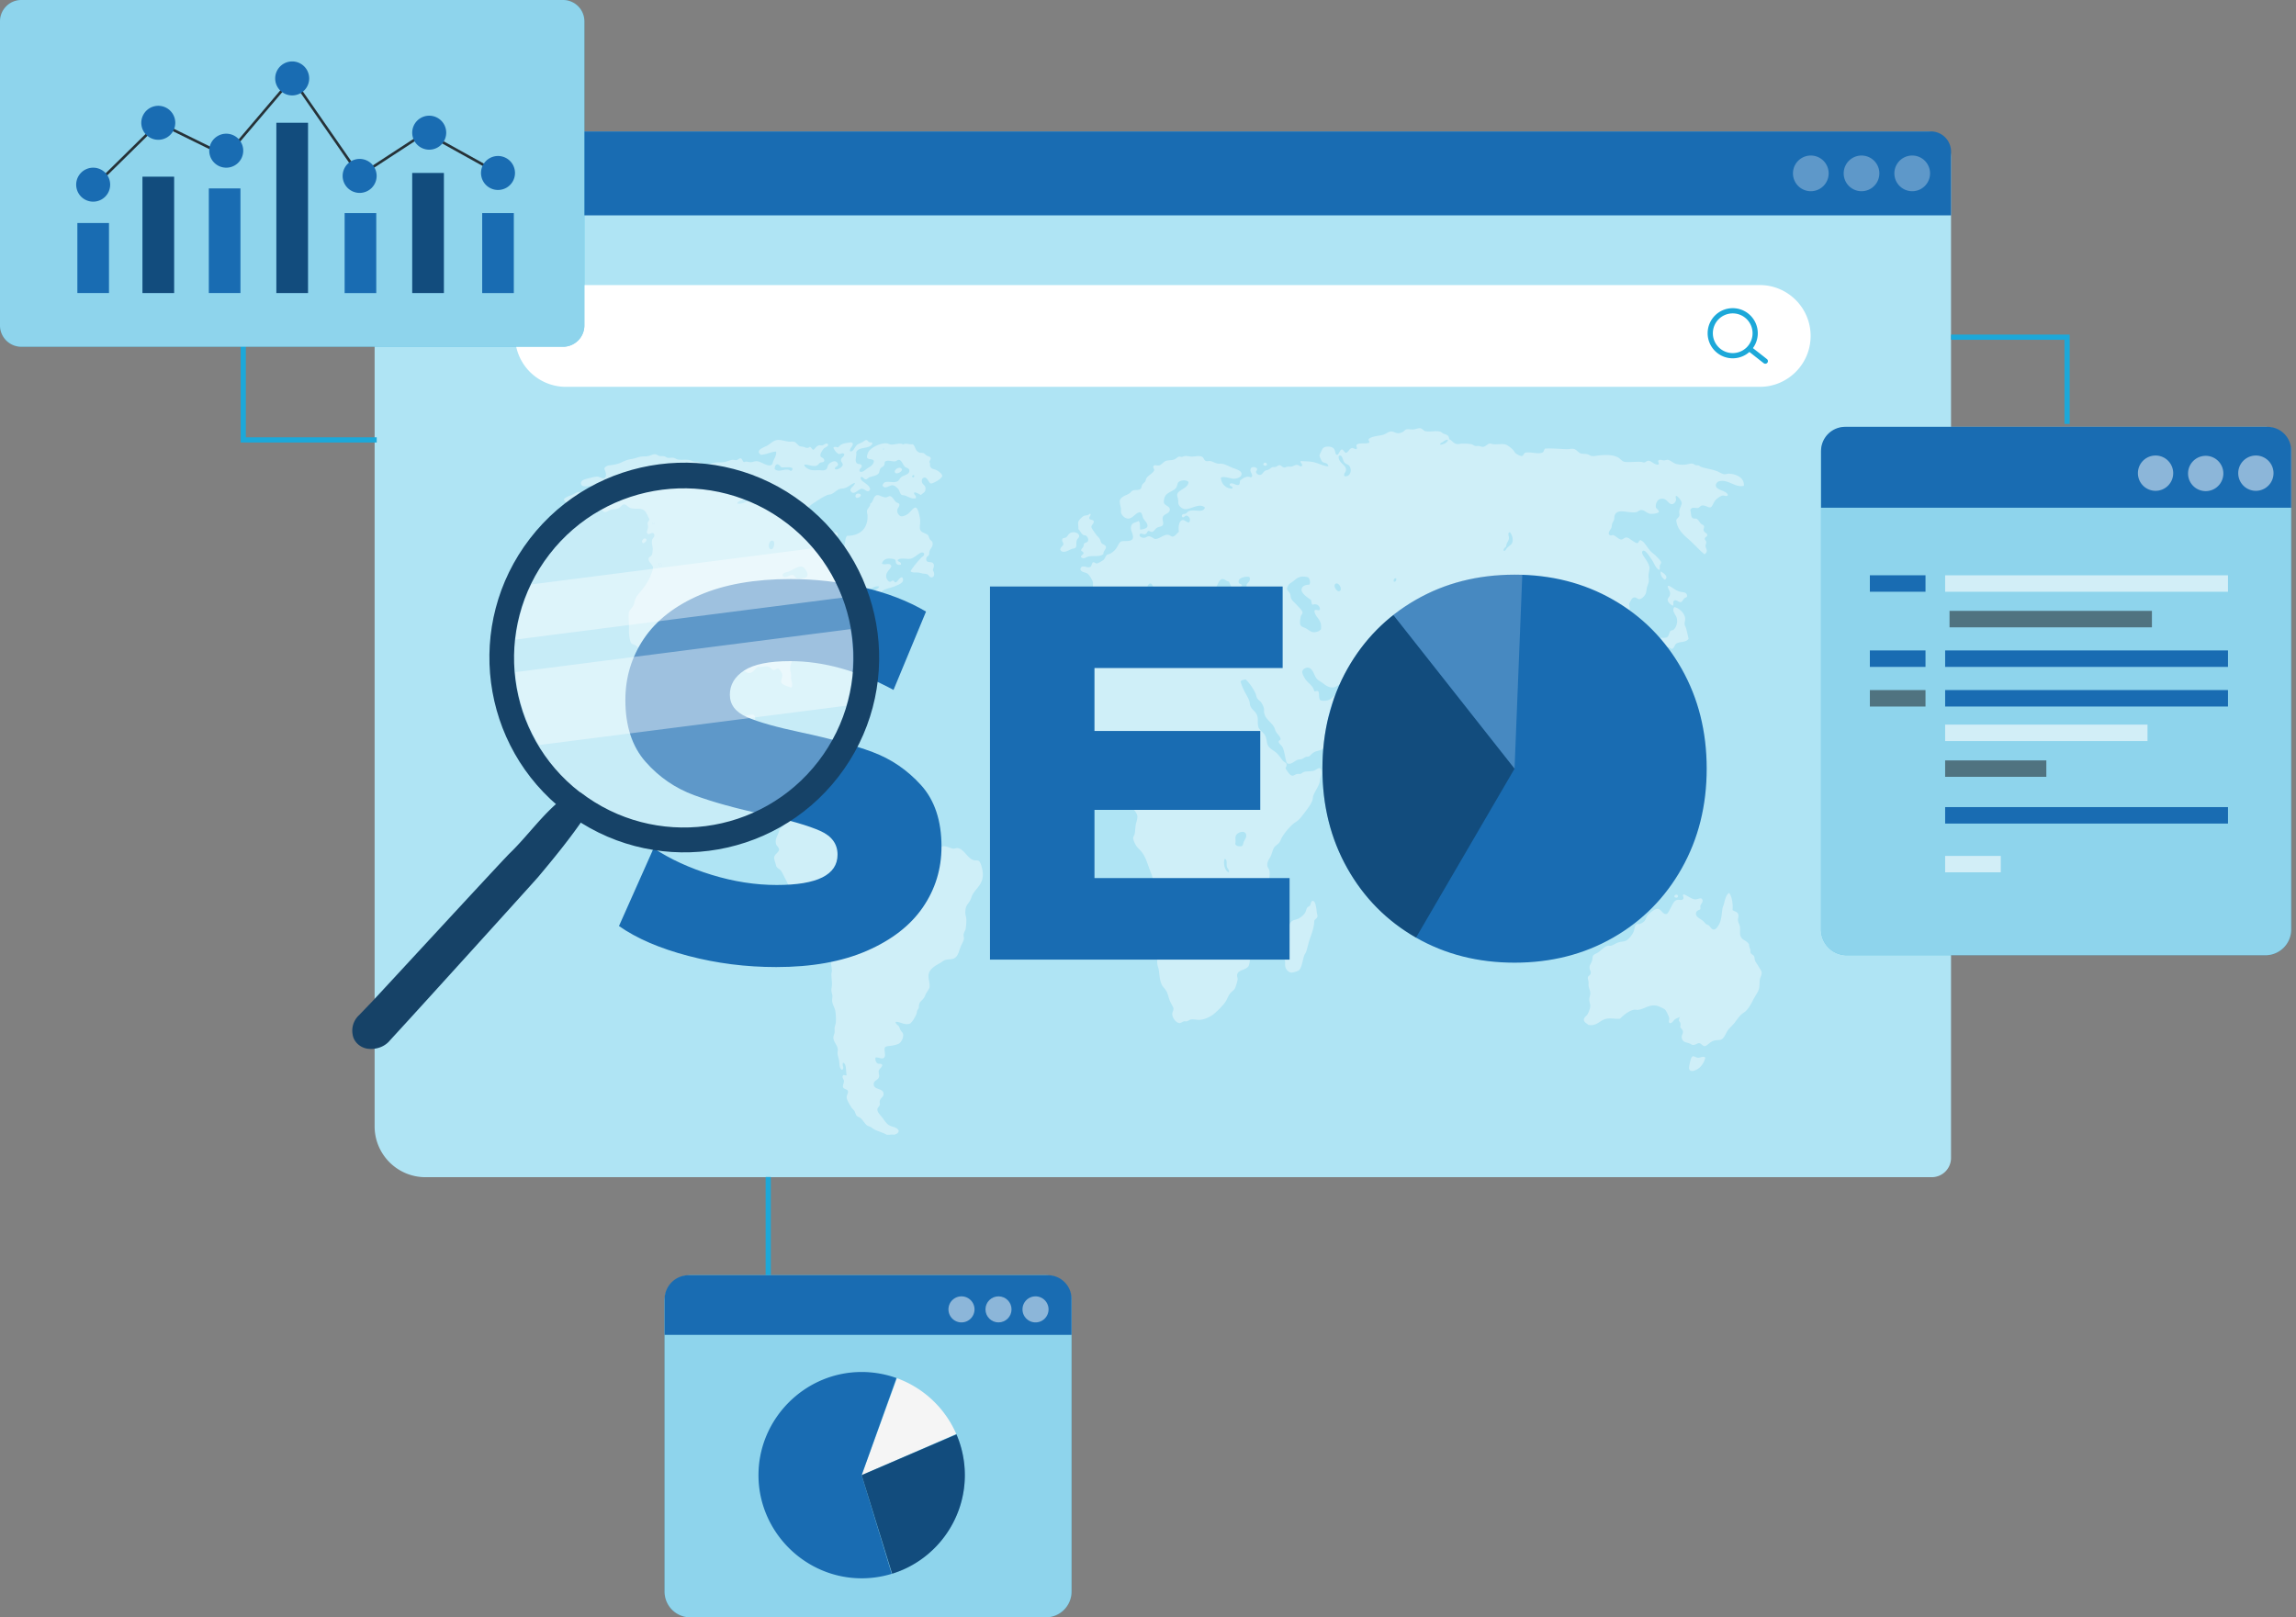 <svg version="1.1" id="Layer_1" xmlns="http://www.w3.org/2000/svg" xmlns:xlink="http://www.w3.org/1999/xlink" x="0px" y="0px" width="440px" height="310px" viewBox="0 0 440 310" enable-background="new 0 0 440 310" xml:space="preserve"><rect x="0" y="0" width="440" height="310" fill="#808080" stroke="none"/><path fill="#AFE4F4" d="M71.791 31.379v184.505c0 5.386 4.367 9.752 9.753 9.752h288.653a3.694 3.694 0 0 0 3.694-3.694V30.132a4.946 4.946 0 0 0-4.944-4.946H77.985a6.193 6.193 0 0 0-6.194 6.193"/><path fill="#196CB2" d="M373.895 41.276H71.791V30.041a4.855 4.855 0 0 1 4.855-4.855h293.372a3.877 3.877 0 0 1 3.877 3.877v12.213z"/><g opacity=".3"><defs><path id="a" d="M363.034 29.812h6.839v6.837h-6.839z"/></defs><clipPath id="b"><use xlink:href="#a" overflow="visible"/></clipPath><path fill="#FFF" d="M369.873 33.231a3.42 3.42 0 1 1-6.84-.001 3.42 3.42 0 0 1 6.84.001" clip-path="url(#b)"/></g><g opacity=".3"><defs><path id="c" d="M353.319 29.812h6.837v6.837h-6.837z"/></defs><clipPath id="d"><use xlink:href="#c" overflow="visible"/></clipPath><path fill="#FFF" d="M360.156 33.231a3.418 3.418 0 1 1-6.837.001 3.418 3.418 0 0 1 6.837-.001" clip-path="url(#d)"/></g><g opacity=".3"><defs><path id="e" d="M343.603 29.812h6.838v6.837h-6.838z"/></defs><clipPath id="f"><use xlink:href="#e" overflow="visible"/></clipPath><path fill="#FFF" d="M350.44 33.231a3.42 3.42 0 1 1-6.84-.001 3.42 3.42 0 0 1 6.84.001" clip-path="url(#f)"/></g><path fill="#FFF" d="M337.229 74.148H108.458a9.754 9.754 0 0 1-9.755-9.755c0-5.387 4.368-9.755 9.755-9.755h228.771c5.387 0 9.754 4.368 9.754 9.755-.001 5.388-4.368 9.755-9.754 9.755"/><path fill="none" stroke="#1CA8D9" stroke-miterlimit="10" d="M336.358 63.872a4.3 4.3 0 0 1-4.304 4.305 4.305 4.305 0 1 1 4.304-4.305z"/><path fill="none" stroke="#1CA8D9" stroke-linecap="round" stroke-linejoin="round" stroke-miterlimit="10" d="m338.301 69.22-2.929-2.297"/><g opacity=".4"><defs><path id="g" d="M108.088 82.069h229.509V217.49H108.088z"/></defs><clipPath id="h"><use xlink:href="#g" overflow="visible"/></clipPath><path fill="#FFF" d="M326.797 202.724c-.142.704-.588 1.49-1.177 1.979-.426.355-1.776 1.073-1.932.057-.042-.283.263-1.596.376-1.867.333-.792.689-.275 1.227-.169.549.105 1.066-.402 1.506 0M323.123 120.448c.191.678.321 1.348.473 1.98-.521.776-1.547.488-2.309.905-.357.195-.456.91-.801 1.018-.276.087-.491-.289-.754-.283-.676.016-1.006 1.361-1.836 1.019-.474.34.018 1.643-.565 1.752-.414.079-.644-.565-.896-.961-.305-.48-.739-.744-.751-1.132-.013-.403.675-1.077.894-1.357.267-.344.792-.986 1.128-1.076.63-.166 1.267.073 1.745-.169.411-.21.436-.992.657-1.189.19-.167.405-.121.566-.226.437-.283.909-1.263.659-2.263-.157-.632-1.028-1.323-.471-2.095.836.108 1.935 1.095 2.073 2.095.054.389-.127.78-.096 1.188.017.235.199.487.284.794M323.312 114.278c-.106.289-.319.229-.519.396-.191.163-.42.681-.658.736-.379.086-.804-.446-1.179-.339-.44.126-.182.533-.329 1.018-.386-.099-1.021-.615-1.036-1.132-.01-.324.34-.523.425-.904.14-.648-.223-.973-.425-1.585-.014-.091.045-.097.046-.169.46-.116 1.364.926 2.403 1.131.671.133 1.233.062 1.272.848M321.57 171.714c.048.471-.634.416-.706.111.013-.363.623-.477.706-.111M318.272 109.526c.467.295 1.596.967.801 1.584-.481-.214-.982-.945-.801-1.584M316.107 169.226c.539-.353 1.127-1.128 2.071-.737-.207.705-.916.69-1.364 1.02-.455.333-.839.897-1.413.961a.485.485 0 0 0-.189-.227c-.003-.632.522-.777.895-1.017M314.836 158.586c.553.001 1.075-.205 1.458.057-.07 1.415-1.897.339-3.106.566-.258.047-.334.287-.612.168.015-.479.444-.962.893-1.017.345-.043.861.225 1.367.226M315.306 160.339c.054.783-.836.871-1.083 1.474.391.719.544 1.722.989 2.375-.02.431.072.996-.143 1.189-.946.218-1.458-1.829-1.837-2.545-.725.163-.063 2.949-1.034 2.603-.477-.17.006-.965-.095-1.583-.088-.543-.531-.654-.565-1.077-.027-.349.319-.719.423-1.075.15-.513.056-1.5.564-1.527.253-.013.592.636.756.679.562.143 1.231-.691 2.025-.513M313.563 168.771c-.174.428-1.142.222-1.223-.17.165-.446 1.142-.311 1.223.17M312.668 170.128c-.055.085-.118.16-.188.228-.356-.137-.739-.242-.847-.679.264-.466 1.022-.08 1.035.451M311.397 168.714c-.239.408-1.069-.033-1.366.396-.49-.014-.984-.021-1.083-.509.141-.415.587-.13.942-.17.569-.062 1.355-.541 1.507.283" clip-path="url(#h)"/><path fill="#FFF" d="M304.757 190.387c-.004-.5-.264-.94-.33-1.471-.022-.191.024-.438 0-.68-.032-.35-.176-.641-.142-.849.064-.375.43-.415.52-.735.147-.528-.181-.613-.189-1.246-.006-.446.283-.664.473-1.245.087-.269.091-.77.187-.961.123-.242.645-.445.848-.563.723-.427 1.302-1.218 2.027-1.359.183-.036.432.027.564 0 .427-.089.963-.521 1.554-.679.571-.155 1.076-.099 1.507-.397.472-.327 1.141-1.185 1.317-1.697.217-.622.153-1.146.565-1.356.204-.104.402.008.613-.058.218-.067.686-.335.848-.51.328-.353.382-.932.752-1.301a6.76 6.76 0 0 1 1.084-.849c.203-.12.575-.247.752-.228.666.069.976 1.184 1.696.962.259-.078.522-.736.756-1.13.339-.578.586-1.355 1.175-1.528.478-.141 1.012.22 1.273-.283.059-.358-.223-.571 0-.793.549.041 1.477.931 2.306.961.447.017 1.277-.586 1.367.228.039.36-.335.649-.425 1.018-.062.261.094.401-.046.679-.384.181-.788.277-.8.792-.015.646.759.95 1.223 1.303.318.242.584.612.754.736.146.101.374.15.472.224.306.239.521.779.943.794.478.014.956-.719 1.224-1.416.312-.815.329-1.803.47-2.659.048-.287.216-.566.283-.849.182-.773.428-1.819.987-2.093.562.715.754 2.107.662 3.283.375.343 1.036.229 1.128 1.02.032.272-.113.622-.095.903.032.477.328.894.379 1.302.094.754-.104 1.376.187 1.924.366.691 1.089.668 1.554 1.416-.007.464.146.652.237 1.017.043.173.002.454.046.567.152.378.56.415.707.735.072.156.053.453.142.734.128.416.438.727.659 1.133.213.393.561.818.611 1.132.095.563-.245.951-.329 1.414-.103.562 0 1.289-.188 1.868-.218.68-.758 1.35-1.177 2.206-.347.704-.816 1.498-1.321 1.979-.297.286-.649.452-.941.738-.45.441-.821 1.015-1.224 1.528-.424.537-.938.95-1.272 1.412-.484.673-.726 1.758-1.553 1.867-.485.065-.921.015-1.366.228-.698.333-1.16.946-1.507.962-.363.013-.699-.513-1.037-.567-.376-.058-.672.346-1.224.341-.225-.001-.336-.16-.658-.283-.674-.256-1.413-.246-1.507-1.131-.053-.483.255-.699.234-1.134-.021-.432-.372-.54-.519-.904.092-.39.108-.881-.235-1.134-.012-.352.062-.602.188-.791-.271.141-.634.228-.943.454-.343.248-.59.82-.986.735-.372-.157-.086-.602-.142-.962-.043-.273-.562-1.445-.802-1.641-.271-.225-1.269-.674-1.601-.737-1.455-.273-2.384.663-3.533.795-.295.032-.616-.061-.894 0-.945.199-2.002 1.101-2.59 1.696-.975.114-1.962-.24-2.968.113-.999.352-1.569 1.351-3.107 1.074-.305-.314-.845-.471-.848-1.018-.003-.433.531-.71.706-1.02.187-.33.504-1.106.518-1.584.01-.375-.211-.826-.188-1.3.018-.37.192-.764.189-1.132M303.957 166.791c.257-.042.449-.271.706-.281.548-.026 1.092.486 1.74.394.143.183.046.334.049.625.551.353 1.455.289 1.742.96-.412.526-1.026.149-1.555.056-.479-.081-.986-.041-1.507-.113-.657-.092-1.255-.529-1.882-.621-.383-.058-.772.065-1.132 0-.423-.08-2.003-.795-2.025-1.3-.022-.521.711-.669 1.365-.568.848.132 1.412 1.029 2.499.848M305.227 162.887c-.355-.12-.689-.055-.846-.17-.322-.239-.273-.916-.379-1.302-.103-.391-.493-.599-.704-1.132-.307-.771-.439-2.499.376-2.658.328-.066.665.237.895.169.454-.134.375-.84.754-1.133.209-.163.597-.095.895-.226.31-.136.539-.489.754-.793.197-.281.352-.756.611-.961.293-.232.564-.237.802-.452.617-.567.638-1.355 1.13-2.039.419-.577 1.079.556 1.131 1.019.233.36.693.449.894.849-.277.995-1.06 1.081-.894 2.489.026.23.157.656.283.963.135.332.531.688.517.904-.03.422-.74.404-.896.848-.143.412.012.44-.046 1.075-.198.461-.73.573-.895 1.133-.199.673.029 1.543-.424 2.038-.313-.021-.655.325-1.034.281-.412-.044-.808-.727-1.463-.736-.249-.002-.544.193-.801.171-.201-.016-.364-.239-.66-.337M302.18 161.627c1.197 0 1.197 2.235 0 2.235-1.199 0-1.199-2.235 0-2.235" clip-path="url(#h)"/><path fill="#FFF" d="M300.423 161.357c.147.024.67.896.66 1.134-.017.398-.515.376-.66.905-.221.812.101 1.734-.281 2.152-.214.155-.602.108-.941.111-.854-.722-1.531-1.582-2.261-2.546-.267-.35-.589-.655-.755-1.02-.244-.54-.332-1.134-.611-1.64-.246-.444-.7-.762-.942-1.245-.196-.397-.216-.919-.423-1.302-.194-.355-.522-.508-.756-.792-.148-.187-.235-.475-.375-.679-.593-.852-1.73-1.296-1.788-2.546.241-.332.489.123.94.226.292.066.638-.028.848.056.428.173.722.976 1.177 1.415.256.246.587.416.848.678.278.282.483.684.707.849.306.225.731.374 1.131.679.545.417 1.516.85 1.647 1.7.032.209-.082.566-.048.732.065.297.378.426.565.679.231.316.28.787.612.849.332.114.347-.45.706-.395M278.194 149.475c.405.16 1.76 2.137 1.365 3.227-.11.311-.577.709-1.035.622-.933-.177-.754-2.67-.47-3.678a.272.272 0 0 1 .14-.171M246.877 178.108c.043-.455.312-1.202.612-1.473.435-.388 1.021-.347 1.46-.622.362-.227.862-.602 1.13-1.018.228-.354.239-.756.425-1.02.127-.182.412-.229.563-.452.139-.2.108-.571.33-.791.655-.337.843 1.103.944 2.091.03.309.162.64.138.792-.065.451-.48.545-.609.852-.032 1.24-.438 2.318-.803 3.336-.312.882-.495 1.846-.753 2.604-.093.275-.291.491-.375.735-.342.962-.465 2.475-1.085 2.886-.223.147-1.083.4-1.317.397-.578-.011-1.078-.531-1.225-1.132-.081-.321-.001-.657-.049-1.019-.057-.454-.281-.842-.235-1.359.105-1.151 1.038-1.71 1.084-2.659.034-.712-.301-1.422-.235-2.148" clip-path="url(#h)"/><path fill="#FFF" d="M224.178 97.586c.055.948-1.207.83-1.366 1.642-.072.366.146.856.095 1.187-.097.594-.575.421-1.177.736-.31.16-.606.748-.943.791-.31.041-.499-.216-.706-.169-.309.07-.205.526-.66.623-.361.075-.994-.389-1.036.17-.027.357.569.552.943.508.296-.033.512-.278.799-.282.56-.006.921.497 1.272.509.809.027 1.602-.897 2.45-.793.383.048.608.374.894.34.454-.051.84-.682 1.178-.906-.143-.953.013-2.211.755-2.263.508-.037 1.271 1.044 1.363 0 .041-.455-.4-.856-.706-.85-.271.007-.626.645-.847.114.001-.518.485-.381.754-.51.199-.095.341-.357.565-.452 1.12-.473 2.672.463 3.106-.679-.993-1.019-2.686.372-3.814.284-.481-.038-1.116-.468-1.271-1.019-.048-.175-.008-.409-.047-.735-.042-.361-.199-.74-.188-.963.047-1.022 2.165-1.215 2.165-2.489-.404-.467-1.591-.388-1.978.113-.14.18-.133.543-.329.905-.423.774-1.787.866-2.214 1.811-.094.21-.26.785-.189 1.132.112.536 1.099.682 1.132 1.245m-11.209 55.341c-1.357-.238-2.745.418-3.674.903-.537.283-1.082.711-1.554.736-.448.026-.887-.286-1.318-.337-.562-.071-1.281-.006-1.837.112-.542.116-1.03.581-1.506.622-.914.083-1.782-.988-2.355-1.526-.351-.329-.708-.598-1.036-.906-.352-.331-.808-.532-1.083-.849-.371-.431-.371-1.182-.565-1.754-.229-.674-.928-1.17-1.459-1.81-.399-.479-1.313-1.195-1.413-1.811-.05-.315.112-.677.094-1.019-.025-.495-.335-.777-.33-1.132.01-.498.497-.881.612-1.301.06-.215.031-.518.094-.792.132-.574.449-.914.378-1.754-.029-.334-.268-.641-.283-1.074-.01-.298.162-.463.141-.736-.036-.483-.558-.578-.613-1.13-.055-.574.456-1.048.754-1.699.134-.292.208-.738.329-.961.265-.481.695-.714.896-1.189.147-.351.195-.87.329-1.132.173-.337.519-.519.848-.962.268-.361.376-.799.565-.962.236-.206.59-.256.848-.396.871-.478 1.509-1.092 1.93-2.094-.129-.91.065-1.294.376-1.923.288-.583.499-1.139.99-1.472.589-.4 1.143-.438 1.554-1.188.207-.375.515-1.024.519-1.414.005-.561-.479-1.278-.895-1.36-.426-.081-1.08.389-1.319-.168-.075-.178.028-.596 0-.793-.054-.371-.318-.632-.33-.905-.023-.531.436-1.084.564-1.696.177-.835.006-1.474-.047-2.434.659-1.248 2.121-.628 3.58-.511.219.019.47-.063.706-.054.865.024 1.545.336 1.836-.566.11-.34.208-1.605.142-1.925-.078-.378-.696-1.361-.989-1.583-.468-.357-1.146-.202-1.413-.849.216-1.118 1.258-.187 1.883-.454.319-.135.283-.798.566-.905.192-.072.439.233.707.227.228-.006 1.054-.504 1.271-.68.301-.244.394-.751.658-.961.181-.142.417-.125.614-.226.4-.208.907-.628 1.177-1.02.389-.56.564-1.253 1.036-1.357.631-.138 2.06.151 2.167-.68.101-.79-.579-1.411-.329-2.263.197-.673.701-.555 1.414-.962.342.293.242 1.13.281 1.642.438.004 1.327-.156 1.413-.623.104-.583-.638-1.175-.8-1.527-.177-.381-.214-1.053-.565-1.132-.718-.166-1.414 1.188-2.309 1.188-.587 0-1.211-.545-1.366-1.075-.087-.303-.007-.588-.046-.906-.057-.463-.288-.944-.188-1.583.359-.743 1.191-.863 1.79-1.246.226-.145.408-.453.66-.566.421-.188 1.046.001 1.46-.284.261-.178.188-.488.376-.848.118-.228.406-.361.566-.621.11-.183.123-.457.235-.624.41-.611 1.156-.837 1.459-1.47.134-.28-.232-.385-.141-.792.152-.395.739-.105 1.083-.171.468-.087.901-.772 1.412-.905.534-.138 1.105-.054 1.602-.283.296-.137.568-.461.849-.51.099-.018.377.064.518.057.179-.009.372-.142.611-.17.347-.042.776.101 1.226.113.744.019 1.452-.269 2.071.057.324.17.288.612.705.792.212.09.49-.036.802 0 .462.053.943.436 1.555.509.218.026.442-.032.658 0 .675.099 1.413.525 2.073.792.552.224 1.721.503 1.742 1.131.026.745-1.017.962-1.46.962-.741 0-1.723-.52-2.495-.226.011 1.279 1.162 2.249 2.213 2.093.092-.602-.595-.266-.52-.848.471-.426 1.033.286 1.696.17.26-.084.216-.535.282-.85.561-.409 1.262-1.008 2.119-.565a.469.469 0 0 1 .19-.226c.055-.622-.565-.945-.235-1.529.163-.401 1.041-.262 1.177.058.067.383-.218.342-.189.678a.738.738 0 0 0 .754.51c.462-.03.554-.527.99-.793.175-.107.433-.118.657-.226.268-.126.493-.383.706-.452.158-.05.396 0 .613-.057.278-.072.572-.339.801-.338.284 0 .488.395.848.452.195.032.42-.134.707-.17.23-.03.47.033.657 0 .45-.079.76-.363 1.133-.339.263.017.713.442.894.227.305-.364-.406-.634-.187-.963.723.066 1.488.046 2.214.17 1.076.184 2.089.824 3.06.85-.092-.787-.842-.561-1.177-.906-.103-.105-.524-.935-.518-1.188.002-.128.532-1.217.657-1.358.416-.469 1.777-.466 2.167.169.267.434.178 1.088.564 1.076.333-.012.51-.996.896-1.019.318-.02.48.63.801.622.39-.01.661-.882 1.178-.905.277-.013.37.171.8.226.295-.228-.099-.528.048-.85.526-.459 1.729-.11 2.401-.396.188-.269-.24-.458-.047-.736.58-.487 1.556-.532 2.544-.735.604-.124 1.174-.628 1.647-.681.495-.052.967.35 1.413.341.271-.006.585-.104.848-.227.265-.125.445-.433.706-.509.415-.122.936.057 1.414 0 .504-.062.952-.298 1.316-.226.344.065.617.503.942.565.993.186 2.018-.179 2.92.113.161.053.325.254.52.34.604.266 1.018.183 1.13 1.075.476.203.756.728 1.319.906.375.119.753-.057 1.177-.057.555 0 1.268.026 1.741.113.27.05.492.289.755.341.189.037.44-.025.658 0 .295.033.56.178.801.17.493-.019.869-.548 1.271-.624.218-.041.505.093.707.113.794.08 1.708-.124 2.354.057.347.098.937.554 1.319.905.276.253.445.658.707.848.248.18.875.504 1.13.453.302-.057.313-.46.61-.623.938-.25 2.595.358 3.345-.056.291-.161.234-.532.471-.736 1.415-.083 2.822.07 4.146.113.465.015.945-.143 1.366-.056.468.097.807.659 1.271.848.31.126.854.06 1.319.17.312.074.567.3.799.339.504.085.984-.067 1.462-.112 1.081-.105 2.468-.172 3.533.339.565.273.804.824 1.412.905.87.116 2.217-.086 3.108 0 .212.022.41.127.564.113.299-.026.479-.33.849-.339.466-.012 1.208.873 1.885.736.292-.237-.234-.567.045-.793.266-.265.628-.003 1.036 0 .223.003.497-.136.707-.113.517.054 1.009.613 1.648.792.507.143 1.206.196 1.837.114.452-.06.84-.242 1.271-.17.209.035.394.217.61.284.202.061.398.002.566.055.157.052.312.228.472.283.875.3 2.041.449 2.968.792.544.202 1.101.607 1.554.623.223.008.421-.116.706-.114 1.423.012 3.096.724 2.966 2.321-1.665.438-3.059-1.378-4.804-.848-.278.083-.588.451-.564.791.065.986 2.132.903 2.307 1.867-.338.305-.709.017-.987.058-.426.06-1.141.598-1.414.905-.318.358-.598 1.277-.942 1.358-.421.098-1.062-.5-1.695-.34-.232.059-.454.406-.658.453-.521.119-1.182-.34-1.506.397.172.517.066 1.237.423 1.527.229.188.518.043.8.169.331.15.515.633.8.906.234.222.484.228.613.509.03.417-.138.463-.095.736.074.475.691.583.707.904.021.409-.39.322-.471.737-.028.263.254.333.282.678.02.231-.155.474-.14.736.02.377.268.629.232.961-.026.286-.232.508-.424.624-.9-.697-1.714-1.655-2.684-2.547-.993-.914-2.567-2.037-2.73-3.96-.006-.294.52-.525.611-.962.038-.178-.059-.433-.046-.679.033-.664.489-1.303.472-1.697-.023-.433-.695-1.238-1.037-1.359-.273.173-.003.516-.047.793-.055.342-.4.759-.707.791-.891.094-.991-1.378-2.402-.961-.365.108-.879.771-.753 1.584.039.247.604.513.565.849-.039.326-1.283.421-1.556.396-.76-.073-1.15-.755-1.835-.735-.337.01-.632.338-.896.396-1.482.326-3.684-.877-4.189.678-.073.221-.032.508-.095.737-.092.326-.309.583-.376.792-.059.175-.049.519-.144.792-.085.247-.975 1.212-.188 1.472.188.06.276-.097.519-.057.404.064 1.078.845 1.554.848.283.002.678-.384.894-.396.438-.027.753.312 1.083.508.317.188.801.581 1.038.565.444-.027.232-.397.658-.565.815.291 1.196 1.328 1.978 2.15.284.298.702.554 1.085.963.213.229.866.841.895 1.131.026.27-.182.386-.236.623-.076.344.102.598-.095.85-.751-.334-.92-1.225-1.459-1.981-.201-.281-.402-.615-.706-1.018-.138-.181-.637-.819-.943-.679-.592.27.325 1.348.472 1.585.312.498.728 1.17.755 1.696.017.338-.183.951-.188 1.528-.004.391.081.744.047 1.075-.035.331-.231.71-.33 1.076-.111.415-.136.91-.234 1.187-.184.511-.8 1.11-1.228 1.132-.391.02-.559-.362-.94-.339-.58.034-.688.675-1.036 1.188.03.558.176.75.095 1.132-.128.601-.822.704-.801 1.301.02.553.636.661.941.906.421.336 1.156 1.083 1.556 1.698.262.402.639 1.155.612 1.583-.036.56-1.377 1.339-1.934 1.132-.525-.196-.345-.801-.47-1.358-.095-.429-.375-.613-.516-.961-.075-.183-.041-.473-.144-.679-.285-.576-.78-.261-1.366-.623-.385-.238-.271-.736-.423-1.189-.204-.608-1.056-.896-1.742-.734-.504.117-.661.625-1.13.734-.693-.492.141-1.705-.708-1.811-.648-.083-1.079 1.12-1.459 1.472-.257.235-.723.284-.753.621-.056.625.548.498 1.033.736.442.217.493.817.896.849.336.027.56-.417.895-.453.579-.062 1.05.252 1.413.509-.236.687-1.504 1.189-1.507 2.094-.004.524.506.615.896.961.327.293.761 1.12 1.223 1.698.201.249.524.413.614.566.218.374.184.829.422 1.076.041.31-.116.384-.093.678.116.407.637.33.753.735-.096.976.241 1.896-.424 2.264-.307 1.75-.652 3.12-1.647 4.074-.896.856-2.077 1.108-3.156 1.527-.28.109-.503.463-.753.566-.626.255-1.742.099-1.788 1.019-.026.452.479.725.518 1.187.058.709-.469 1.422-.849 1.472-.274.036-.863-.193-.896-.792-.037-.675.696-.951.754-1.357.101-.721-.517-1.422-1.224-1.358-.623.055-2.037 1.556-2.072 2.377-.027.612 1.011 1.888 1.366 2.263 1.321 1.401 2.726 2.239 2.494 5.658-.33.867-1.175 1.05-1.836 1.528-.502.362-.754 1.489-1.602 1.585-.341-.14-.142-.778-.235-1.075-.128-.405-.803-.604-1.225-1.019-.345-.34-.489-.876-.753-1.189-.33-.389-.823-.471-1.225-.735-.254-.166-.452-.749-.707-.734-.415.019-.272.5-.375 1.3-.105.787-.584 1.392-.426 2.32.066.381.462.688.659 1.075.326.641.372 1.389.707 1.755.221.241.597.294.848.508.499.428 1.377 1.357 1.555 1.868.204.595.007 1.297.141 1.924.156.725.945 1.243.473 1.98-.45-.1-.845-.455-1.227-.736-.646-.48-.944-.896-1.365-1.697-.125-.234-.307-.463-.378-.679-.164-.507-.128-1.083-.28-1.698-.133-.529-.645-1.368-1.037-1.812-.331-.375-.917-.593-.942-1.132-.034-.759.214-1.652.188-2.547-.007-.191-.114-.386-.14-.62-.05-.435.036-.966-.049-1.36-.077-.36-.296-.687-.424-1.018-.126-.325-.253-.652-.376-1.076-.19-.654-.405-1.916-.849-1.98-.471-.068-.938 1.063-1.554 1.076-.314.006-.737-.299-.799-.68-.062-.348.148-.698.14-1.075-.017-.759-.465-1.052-.802-1.584-.134-.216-.17-.519-.281-.68-.215-.306-.625-.479-.895-.792-.258-.299-.542-.731-.661-1.019-.181-.442-.239-1.017-.517-1.075-.266-.056-.571.4-.848.509-.287.113-.992.259-1.271.283-.945.079-1.714-.224-1.602 1.131-.146.608-.682.616-1.036.905-.452.369-.779 1.108-1.271 1.698-.239.288-.585.469-.8.736-.182.223-.236.58-.426.792-.503.57-1.255.62-1.6 1.415-.021.94.37 1.652.282 2.545-.04.407-.294.769-.33 1.189-.03.36.124.748.048 1.132-.042.206-.231.313-.377.565-.131.226-.185.526-.281.679-.16.244-.419.414-.568.623-.237.34-.289.583-.517.624-1.032.177-1.287-2.182-1.742-3.17-.211-.454-.639-.865-.848-1.414-.242-.635-.316-1.431-.66-2.15-.293-.615-.696-1.231-.895-1.868-.169-.539-.312-1.213-.471-1.811-.168-.632-.35-1.426-.377-1.924-.04-.734.118-1.187-.377-1.472-.454.129-.657.679-1.177.679-.503 0-1.853-1.046-1.459-1.981-.329-.56-1.158-.868-1.791-1.526-.361-.379-.688-1.282-1.317-1.358-.175-.021-.4.096-.566.113-.397.042-1.104-.043-1.554 0-.564.054-1.263.207-1.978.113-.46-.06-1.033-.167-1.509-.226-.602-.075-1.402-.246-1.739-.623-.21-.231-.294-.974-.662-1.075-.437-.122-.677.284-1.081.396-.864.238-1.584-.213-2.167-.679-.415-.331-.791-.501-1.084-.736-.717-.576-.845-2.308-1.932-2.32-.377-.005-.979.28-1.036.793-.037.36.358 1.029.519 1.301.529.896 1.499 1.231 1.79 2.432.195.092.592-.206.801.058.182.516-.002 1.473.423 1.698 1.958.387 2.517-.9 3.393-1.811.508.397.339.747.517 1.187.182.452.464.805.801.963.236.108.539.007.896.168.222.101 1.15 1.157 1.178 1.528.024.333-.609 1.466-.802 1.754-.188.28-.477.426-.565.678-.066.196-.045.612-.093.736-.088.226-.511.52-.755.792-.257.288-.557.512-.801.735-.298.275-.481.652-.801.794-.626.277-1.223.158-1.741.566-.341.265-.342.866-.752 1.187-.432.335-1.167.339-1.792.681-.401.218-.641.643-.988.792-.141.06-.318.009-.472.056-.312.097-.602.363-.895.452-.233.072-.479.036-.706.115-.726.251-1.391 1.137-2.12.621-.345-.953-.399-2.154-.8-3-.205-.431-.607-.564-.754-1.018-.021-.364.346-.264.377-.565-.121-.611-.602-.897-.896-1.416-.144-.253-.211-.614-.377-.904-.561-.982-1.668-1.493-1.884-2.717-.058-.334.01-.594-.046-.849-.092-.419-.329-.859-.566-1.187-.179-.252-.547-.423-.752-.794-.138-.244-.168-.588-.283-.848a9.219 9.219 0 0 0-1.884-2.717c-.385.067-.797.099-.989.398.192.74.486 1.36.801 1.98.288.565.697 1.173.895 1.811.073.235.061.544.142.792.296.897 1.227 1.173 1.412 2.208.125.692-.027 1.173.144 1.865.161.667.979 1.059 1.318 1.697.275.522.277 1.259.47 1.755.282.727 1.071 1.041 1.647 1.528.521.438.892 1.114 1.318 1.584.253.275.598.325.66.624.081.382-.133.511-.188.847.361.454.714 1.29 1.318 1.359.249.029.563-.273.941-.339.192-.033.406.036.565 0 .251-.055.471-.324.756-.396.48-.125 1.038-.074 1.646-.169.576-.09.972-.676 1.413-.51.484.64.137 1.364 0 1.98-.048.218-.048.442-.092.624-.254 1.007-.922 1.754-1.228 2.659-.094.278-.077.618-.186.906-.352.907-1.083 1.801-1.651 2.546-.319.418-.601.797-.94 1.131-.338.333-.75.516-1.132.85a11.32 11.32 0 0 0-2.07 2.49c-.207.34-.305.731-.52 1.019-.307.412-.781.614-1.036 1.018-.2.319-.335.896-.564 1.471-.258.647-.801 1.085-.706 1.98.035.343.291.557.378.906.145.604.034 1.111-.049 1.753.267.775.458 1.639.941 2.15.06 1.146-.079 2.256 0 3.225.052.617.25 1.072.048 1.641-.178.502-.862 1.384-1.271 1.698-.444.344-1.124.433-1.602.85-.332.288-.606.794-.941 1.133-.557.556-1.317 1.076-1.366 1.642-.028.323.214.814.281 1.129.186.836.364 2.037.049 2.943-.342.978-2.067.774-2.26 1.81-.06.314.114.566.093.906-.018.288-.331 1.329-.471 1.64-.208.47-.682.68-.988 1.076-.385.502-.58 1.228-.99 1.754-.554.717-1.305 1.474-2.024 2.094-.626.544-1.749 1.104-2.73 1.188-.571.049-1.186-.162-1.789-.056-.222.037-.462.281-.755.339-.17.033-.345-.036-.518 0-.296.06-.572.342-.848.339-.61-.008-1.395-.882-1.413-1.752-.007-.336.239-.655.236-.964-.007-.361-.373-.815-.66-1.471-.275-.634-.383-1.35-.66-1.865-.291-.551-.678-.814-.893-1.246-.436-.871-.467-1.901-.613-2.944-.048-.339-.241-.708-.283-1.132-.051-.52.052-1.097-.046-1.528-.076-.33-.382-.668-.566-1.074-.333-.733-.564-1.692-.847-2.263-.267-.535-.801-1.091-.848-1.697-.032-.412.043-1.179.094-1.585.051-.396.296-.711.376-1.13.054-.28-.01-.598.047-.906.24-1.295 1.426-1.767 1.273-3.34-.066-.667-.46-.996-.52-1.755-.027-.354.148-.665.143-1.018-.008-.477-.346-1.187-.52-1.641-.478-1.249-.769-2.39-1.459-3.338-.375-.517-.868-.881-1.178-1.359-.252-.389-.561-1.116-.565-1.414-.005-.324.207-.526.283-.851.099-.417.105-1.207.234-1.866.06-.304.333-1.038.284-1.528-.048-.474-.635-1.381-1.132-1.528-.657-.195-1.334.253-2.166.171-.713-.54-.66-1.965-1.693-2.146m26.043 20.258c.219-.416.491-1.584 0-1.868h-.094c-.209.471-.434 1.605.094 1.868m-.66-11.828c.161-.391.533-.805.471-1.3-.135-1.09-1.832-.552-2.022.226-.13.524.076.94-.096 1.472.185.418.649.501 1.225.452.317-.167.278-.489.422-.85m-2.872 5.831c.187-.417-.298-.688-.377-1.133-.094-.522.105-1.135-.283-1.416h-.14c-.341.929.141 2.459.8 2.549m32.119-56.192c-.178-.427-.687.126-.471.511.319.024.434-.197.471-.511m-10.972 2.321c.762-.178.008-1.644-.567-1.472-.75.226.046 1.592.567 1.472m-3.486 7.299c.236-1.962-1.037-2.109-1.271-3.508.107.017.053-.163.141-.17.311-.179.777.286.941-.169.004-.67-.704-1.169-1.413-.848-.204-.168-.231-.55-.282-.906-.533-.382-1.854-1.216-1.836-1.98.015-.628.69-.982 1.46-.962.325-.295.116-1.204-.188-1.414-1.219-.321-1.866-.105-2.639.566-.37.321-.782.542-.989.735-.19.178-.443.663-.423.906.03.349.447.555.612 1.019.084.238.067.537.142.735.206.546.732.898 1.131 1.358.28.324 1.065 1.027 1.083 1.414.014.323-.242.395-.329.736-.089.335-.191 1.125-.142 1.415.104.622.64.643 1.129.906.486.26.955.72 1.46.734.538.016 1.112-.192 1.413-.567m-11.068-4.074c1.276-.276.693-1.573.048-2.037-.491-.351-1.077-.657-1.65-1.076-.331-.243-1.592-.701-1.6-1.187-.011-.532.938-.707.564-1.643-.645-.188-2.177.108-2.072.962.062.493.548.22.659.735-.46.198-1.021.715-1.507.623-.577-.109-.725-.96-1.035-1.471-.449.017-.744-.521-1.271-.454-.554.073-.849 1.04-1.132 1.53-.149.257-.388.39-.471.622-.049.139.004.362-.047.565-.16.63-.614.86-.566 1.415.045.49.489.71.521 1.132-.031.435-.612.208-.566.735.844.836.891-.394 1.32-.565.345-.139 1.021.114 1.458 0 .354-.093.632-.498 1.037-.678.247-.112.553-.211.895-.228 1.498-.074 2.466 1.097 3.769 1.132.428.012 1.2-.015 1.646-.112m-3.014 6.678c.026-.607-.193-1.065-.236-1.923-.868-.631-1.518.584-2.4.451-.542-.082-.932-.84-1.506-.734-.318.057-.476.55-.803.622-.673.147-.979-.648-1.693-.339-1.011-.924-1.46-2.426-1.697-4.131-.549-.866-1.386-.162-1.789.396-.247-.003-.557-.165-.611.169-.185 1.047 1.23 1.157 1.224 1.868-.004.461-.554.418-.801.734-.263.336-.088.634-.423.848-.929.135-1.236-.476-1.226-1.469-.4-.733-.907-1.266-1.271-1.868-.134-.223-.335-.57-.376-.906-.034-.264.105-.601.047-.904-.102-.541-.938-.948-1.46-1.245-.557-.319-1.254-.621-1.647-1.019-.28-.282-.413-.774-.659-.961-.211-.159-.473-.126-.661-.283-.258-.218-.214-.579-.563-.68-.179-.079-.453.212-.566.398-.23 1.234.607 1.318.988 1.865.265.377.394.943.661 1.189.283.264.669.216 1.036.396.251.125.415.502.658.68.449.329 1.171.385 1.226 1.018-.28.229-.913-.333-1.131.228-.055.367.243.556.236.905-.012.557-.527 1.168-.989 1.076-.048-.332.245-.604.235-.963-.021-.721-1.227-1.818-1.837-2.149-.286-.156-.635-.165-.896-.341-.462-.312-1.271-1.082-1.553-1.527-.336-.536-.624-1.527-1.366-1.471-.302.022-.552.355-.8.509-.226.139-.476.268-.707.451-.274.219-.497.441-.754.454-.591.03-1.093-.528-1.601-.397-.171.045-.313.229-.519.454-.007.33.083.542.048.904-.154.319-.608.299-.941.511-.488.309-.922.943-1.32 1.414-.256.303-.486.553-.519.792-.025.187.133.542.096.793-.042.273-.468.838-.754 1.074-.167.138-.388.156-.565.283-.372.265-.538.609-.849.679-.823.185-2.318-.198-2.307.849.007.701.793.704 1.271.679.667-.031 1.232.17 1.601.058.255-.078.533-.42.8-.566.169-.091.344-.093.472-.17.282-.17.44-.446.66-.565.431-.236 1.231-.42 1.695-.452.634-.045 1.298.077 2.118 0 .292-.028.583-.254.896-.284.513-.047 1.187.243 1.601.228.287-.012.607-.347.943-.34.378.008.778.332.847.624.041.166-.08.429-.047.678.054.412.347.582.33.849-.025.354-.76.828-.66 1.245.065.269.593.549.849.736.267.196.719.468 1.034.509.268.036.504-.089.756-.056.404.053 1.062.349 1.318.566.442.374.381.975.895 1.187.219.091.612.04.894.115.687.178 1.195.861 1.697.792.788-.111.428-1.004.517-1.641.202-1.445 2.551-1.378 3.015-.397.344.109.645.017 1.036.17.225.088.394.385.611.453.164.049.403-.03.613 0 .903.122 1.72.93 2.496.791.491-.087.849-.643 1.317-.679.9-.067 1.478.807 2.449.396.717-.301.556-1.192.801-2.093.17-.633.497-1.061.516-1.533m50.768-19.297c.187-.719-.104-1.448-.471-1.923-.544.113-.151.792-.188 1.189-.053.561-.549.952-.518 1.527-.182.253-.489.354-.518.791.299.249.43-.195.659-.453.359-.405.912-.644 1.036-1.131m-12.339-19.634c-.518 0-.714.246-1.036.453-.177.113-.538.176-.423.508.451-.066 1.352-.311 1.459-.961m-19.873 6.96c1.106.31 1.626-1.192.894-2.038-.172-.197-.75-.274-.986-.735-.288-.552-.249-1.292-.943-1.131-.007.065.008.159-.049.168-.064 1.237 1.435 1.548 1.414 2.546-.011.524-.472.579-.33 1.19" clip-path="url(#h)"/><path fill="#FFF" d="M242.12 89.099c-.138-.613.829-.514.659.057-.151.169-.563.155-.659-.057M236.329 122.937c.021-.467.908-.639 1.081-.226-.058.455-.9.767-1.081.226M220.175 119.881c.492-.478 1.583-.154 2.262-.169-.129.433-.148.994-.426 1.245-.772-.168-1.491-.397-1.836-1.076M216.737 116.882c.646-.811 1.326-.382 1.083 1.188-.154.468-.827 1.094-1.131.397.103-.549.06-.954.048-1.585M217.678 115.071c.053.479-.113.694-.33.85-.62-.132-.147-1.47.33-.85M208.542 103.584c.055-.323-.156-.724-.424-.906-.155-.104-.392-.056-.566-.17-.458-.302-.625-.934-.893-1.075.034-.62-.142-1.068 0-1.472.085-.244.704-.934 1.036-1.074.411-.173.841-.019 1.083-.395.108-.019.181.008.235.056-.002.356-.252.416-.283.735.058.515.812.193.895.678-.071.53-.467.634-.47 1.02-.001.335.57.973.847 1.415.207.328.569.57.755.906.161.292.198.642.33.792.247.282.806.329.848.736.054.54-.56.753-.472 1.358-.646.61-1.725.294-2.779.454-.477.071-1.002.642-1.507.169-.116-.38.418-.432.472-.792-.037-.333-.39-.287-.472-.565.137-.441.564-.53.52-1.189.26-.347.765-.216.845-.681" clip-path="url(#h)"/><path fill="#FFF" d="M205.01 102.226c.629-.462 1.728-.109 1.789.453.046.424-.334.487-.47.962-.123.433.022.947-.141 1.246-.144.259-.535.243-.801.339-.593.213-1.737 1.049-2.213.113.069-.501.474-.601.613-1.018.008-.327-.282-.5-.236-.848.057-.427.325-.28.706-.453.277-.128.395-.532.753-.794M172.844 89.947c.099.504-1.239 1.16-1.367.511-.101-.521 1.026-1.172 1.367-.511M171.291 217.49h-.707c.127-.093.579-.093.707 0M169.17 85.93c.061-.079.223-.079.284 0-.047.133-.083.278-.284.226v-.226zM164.979 94.926c.01.312-.935.828-1.037.227a.485.485 0 0 1 .188-.452c.253-.186.841-.08.849.225M145.388 147.494c-.025.084-.07.143-.094.227-.5-.021-.049-.79.094-.227M126.267 107.941c.331-.231.648.349.425.623-.364.085-.457-.416-.425-.623" clip-path="url(#h)"/><path fill="#FFF" d="M177.6 110.035c-.22-.065-.52-.053-.8-.113-.24-.051-.525-.136-.752-.169-.582-.083-1.211.12-1.554-.283.56-.895 1.304-1.777 2.025-2.547.214-.229.674-.387.565-.849-.4-.423-.893.026-1.271.284-.397.268-.871.656-1.319.736-.779.138-1.812-.275-2.449.225-.088.428.724.262.611.907-.312.061-.606.092-.846-.17-.219-.238-.094-.594-.236-.737-.241-.24-1.148-.305-1.553-.225-.496.096-.933.453-.99.962.595.333 1.574-.345 1.791.509-.327.705-1.093 1.092-.99 2.037.041.365.4.851.66.906.26.054.407-.256.659-.227.267.03.206.396.519.339.454-.232.705-.997 1.224-.961.624.909-.562 1.351-1.224 1.64-.754.328-1.733.503-2.308.793-.301.152-1.44 1.475-1.601.451-.115-.737.563-.524.707-1.131-.729-.17-1.409.377-2.072.68-.946.43-2.551.703-2.778 1.98-.045.256.093.734-.047.905-.113.137-.789.161-1.083.283-.455.187-.85.586-1.131.679-.212.069-.524.049-.658.113-.375.175-.513.783-.943 1.188-.176.166-.566.286-.706.453-.244.292-.276 1.022-.707 1.132-.274.029-.496-.248-.755-.057-.031.721.212 1.702-.046 2.433-.558.547-1.17.933-1.883 1.415-.396.267-.749.335-1.226.624-.337.203-.646.685-1.035.961-.899.636-1.985 1.389-1.979 3 .002.348.151.724.188 1.132.023.24-.023.474 0 .735.056.592.412 1.345 0 1.754-.634-.312-1.44-.419-1.883-.962-.121-.559.245-1.019.188-1.527-.045-.409-.523-1.136-.801-1.189-.287-.055-.551.311-.847.282-.352-.033-.679-.615-1.13-.679-.662-.093-1.15.182-1.884.058-.709.456-.918 1.267-1.789 1.187-.307-.027-.588-.308-.942-.395-.384-.096-.966-.259-1.366-.226-.802.064-1.383.757-2.071 1.188-.608.379-1.467.853-1.648 1.642-.099.424-.016 1.021-.142 1.415-.083.258-.266.488-.377.734-.527 1.158-.965 2.691-.564 4.358.06.247.584 1.642.8 1.923.243.313.958.782 1.366.792.345.008.75-.21 1.083-.283.388-.083.874-.09 1.225-.226 1.018-.391.817-2.046 1.836-2.604.445-.241.959-.29 1.743-.338.249.252.364.691.33 1.075-.026.289-.254.549-.376.961-.107.362-.13.784-.235 1.076-.141.382-.453.661-.565 1.019-.073.233-.033.523-.093.735-.108.373-.524.635-.331 1.02 1.009.48 2.229-.138 3.108.056.372.082 1.137.615 1.13 1.301-.004.516-.331.852-.377 1.415-.056.709-.302 1.576-.33 2.149-.041.939 1.147 2.56 1.979 2.547.896-.014 1.418-1.071 2.496-.508.358.186.737.883 1.131.848.326-.028.818-.714 1.037-1.189.264-.579.283-1.067.752-1.357.505-.315.907-.163 1.554-.453.289-.129.54-.35.801-.566.228-.188.468-.683.754-.339.376.452-.46.705-.142 1.188.653.417.987-.772 1.46-.791.151-.006.673.353.942.566.368.29.492.697.894.792.259.061.674-.119 1.036-.058.48.083.767.58 1.131.566.443-.014.657-.594 1.036-.678.832-.183 1.141.111 1.507.736.41.085.424-.571.8-.339-.206.494.07.72.235 1.132.108.264.09.452.19.566.225.256.658.256.988.509.348.263.543.751.941 1.301.411.564 1.1 1.146 1.649 1.188.517.04.938-.177 1.366-.113.974.143 1.58.728 2.261 1.358.38.352.726.595.848 1.018.085.293.043.688.141 1.019.208.704 1.064 1.044.754 2.263.142.357.459.486.8.736.274.201.504.623.8.68.192.037.4-.069.566-.057.535.045.902.295 1.366.51.289.134.657.186.848.341.239.193.27.844.564 1.016.192.112.622-.043.942 0 .506.072 1.192.443 1.649.455.277.007.507-.138.752-.115 1.154.108 1.808 1.765 2.921 2.264.345.156.892.047 1.129.17.418.216.771 1.752.802 2.432.095 2.057-1.22 2.716-1.979 4.076-.158.284-.246.734-.471 1.131-.453.8-.955.966-.895 2.434.016.403.188.797.188 1.247 0 .546-.04 1.263-.142 1.753-.077.375-.335.679-.376 1.02-.042.344.084.612.047.906-.04.325-.312.785-.519 1.243-.435.965-.531 2.102-1.413 2.489-.519.228-1.222.101-1.789.34-.23.096-.52.351-.802.509-.819.458-1.987 1.076-2.212 2.094-.202.905.281 1.626.141 2.659-.146.308-.344.615-.565.963-.203.321-.305.698-.518 1.019-.283.426-.724.615-.895 1.188-.058.195-.021.428-.094.735-.027.115-.2.291-.283.509-.076.201-.073.458-.142.624-.215.522-.855 1.71-1.318 1.867-.979.33-2.009-.499-2.684-.341.096.567.439.509.659.907.129.233.199.544.376.791.212.295.399.402.425.734.054.697-.398 1.4-.706 1.642-.282.223-.868.353-1.366.453-.349.069-1.248.073-1.413.342-.242.392.128 1.363-.047 1.753-.352.827-1.298-.023-1.79.226-.042.428.089.874.377 1.073.296.21.746-.061.942.341-.096.564-.6.636-.707 1.189.013.541.151.682.094 1.018-.123.728-1.063.697-1.036 1.472.041 1.158 1.85.685 1.885 1.812.018.684-.519.69-.708 1.356-.101.356.059.438 0 .734-.078.403-.471.519-.471.964-.001.541.659 1.137.988 1.585.322.438.736 1.062 1.178 1.357.661.439 1.646.34 1.932 1.131-.091.478-.473.604-.849.734h-.093c-.127-.091-.58-.091-.707 0h-.66c-.63-.347-1.395-.572-2.167-.903-.279-.119-.592-.4-.894-.563-.228-.125-.482-.173-.661-.285-.406-.255-.862-1.085-1.271-1.414-.249-.201-.639-.306-.801-.511-.155-.192-.24-.611-.376-.848-.153-.26-.433-.449-.614-.735-.391-.624-.89-1.465-.895-1.925-.003-.453.36-.761.236-1.187-.115-.401-.838-.314-.942-.795-.063-.288.208-.774.188-1.187-.01-.237-.381-.562-.234-.906.169-.396.488.032.753-.168-.198-.818.016-2.132-.659-2.379-.349.352.354 1.143-.236 1.359-.57-.305-.438-1.206-.566-1.867-.083-.437-.263-.832-.281-1.302-.009-.248.081-.534.047-.79-.1-.763-.807-1.388-.849-2.152-.019-.369.189-.681.236-1.075.033-.267-.031-.566 0-.848.042-.36.207-.692.235-1.02.057-.622-.002-1.688-.094-2.207-.117-.653-.548-1.209-.612-1.923-.023-.259.071-.688.047-1.02-.022-.306-.163-.611-.188-.963-.024-.322.067-.629.094-1.018.05-.711-.115-1.502-.094-2.207.006-.208.097-.362.094-.565-.006-.583-.168-1.173-.189-1.755-.037-1.074.099-1.836-.046-2.828-.11-.753-.246-1.904-.471-2.375-.252-.528-1.244-1.423-1.743-1.758-.329-.219-.724-.296-1.083-.508-.767-.452-2.254-1.408-2.589-2.319-.099-.265-.086-.613-.189-.907-.205-.58-.636-1.082-.942-1.641-.582-1.068-1.052-2.406-1.648-3.508-.302-.561-.563-1.195-.895-1.641-.193-.262-.814-.508-.894-.906-.106-.522-.428-1.242-.377-1.641.067-.542.943-.978.941-1.47-.001-.42-.467-.665-.564-1.019-.238-.865.139-1.373.423-2.095.094-.236.186-.617.283-.791.171-.311.524-.399.752-.736.129-.189.21-.583.377-.85.357-.571.937-.785 1.083-1.301.12-.42.191-2.522.046-3.224-.082-.407-.397-.747-.517-1.132-.213-.683-.263-1.429-.849-1.415-.361.009-.615.488-.848.792-.055.403-.026.838-.376.961-.536.19-.741-.677-1.365-.905-.249-.091-.646-.086-.8-.169-.456-.246-.604-1.048-1.084-1.359-.402-.258-.746-.168-.989-.566-.101-.272-.022-.766-.046-1.132-.517-.362-.955-1.715-1.555-2.036-.398-.213-1.009-.194-1.506-.396-.234-.096-.416-.219-.661-.283-.301-.082-.612-.085-.846-.227-.933-.557-1.436-2.358-2.591-2.32-.491.015-.966.569-1.412.566-.444-.003-1.188-.426-1.744-.736-.578-.323-1.217-.499-1.695-.791-.384-.237-.652-.671-.988-.851-.258-.137-.636-.161-.848-.282-.301-.17-.614-.536-.989-.849-.356-.296-.74-.749-.754-1.131-.016-.443.339-.82.376-1.246.121-1.348-.705-2.316-1.225-3.112-.385-.592-.837-1.094-1.224-1.641a4.986 4.986 0 0 0 0-.792c-.293-.342-.539-.848-.848-1.358-.279-.463-.825-.954-.895-1.471-.087-.636.201-1.194 0-1.812-.335-1.024-1.519-.562-1.365.793.042.373.48.875.612 1.244.134.378.109.849.234 1.302.122.436.487.812.613 1.302.2.774.194 1.609.378 2.093.161.431.757.838.423 1.358-.446.111-.618-.424-.895-.736-.155-.173-.714-.501-.8-.904-.071-.333.175-.781.094-1.188-.162-.799-1.502-.819-1.507-1.641-.002-.516.562-.578.566-1.076.003-.546-.62-1.007-.754-1.47-.123-.425-.143-1.1-.188-1.698-.044-.561.013-1.209-.095-1.642-.097-.389-.584-.923-.895-1.132-.414-.275-.74-.162-.942-.565-.176-.354-.292-1.091-.33-1.471-.068-.681-.016-1.424-.047-2.15-.031-.728-.093-1.425 0-2.207.233-.547.658-.818.896-1.358.165-.377.188-.843.375-1.245.345-.74 1.096-1.422 1.602-2.15.545-.785 1.047-1.537 1.366-2.434.114-.319.421-1.024.377-1.416-.062-.544-.916-.992-.849-1.64.042-.401.519-.396.66-.792.073-.205.138-.774.142-1.019.007-.546-.233-1.115-.142-1.698.077-.497.693-.698.377-1.244-.313-.541-.878.291-1.225-.058-.319-.322.065-.71.093-1.301.013-.235-.113-.504-.093-.679.029-.253.439-.679.33-.849-.255-.387-.539-1.37-1.083-1.697-.692-.418-1.44-.136-2.401-.34-.59-.124-.87-.788-1.413-.735-.336.032-.528.494-.99.735-.457.24-1.053.158-1.507.282-.449.125-.665.498-1.13.454-.388-.036-.39-.456-.847-.508-.179-.022-.516.133-.8.169-.729.091-2.042.136-2.78-.057-.674-.176-1.09-.434-1.836-.85-.561-.312-1.6-.696-1.554-1.189.028-.317.985-.652 1.365-.792.614-.225.993-.587 1.461-.623.18-.012.418.135.659.115.242-.021.539-.289.849-.34.657-.111 1.584.039 1.506-.736-.5-.475-2.537.352-2.59-.679-.033-.623.773-.812 1.366-.962.54-.137 1.359-.369 1.837-.339.537.033 1.244.755 1.553-.056.15-.578-.183-1.062-.283-1.529.4-.663 1.136-.581 1.695-.678.641-.114 1.162-.251 1.791-.566a6.032 6.032 0 0 1 1.789-.566c.64-.1 1.261-.389 1.837-.454.475-.05.909-.005 1.365-.113.403-.093.83-.362 1.273-.338.295.016.549.277.846.338.28.06.599-.017.896.059.228.057.432.241.658.283.357.064.74-.06 1.083 0 .317.054.585.292.895.339.726.113 1.555-.046 2.261.114.268.06.509.218.8.282.277.06.58-.009.848.056.375.089.688.515 1.083.566.729.09 1.548-.381 2.308-.454.551-.051 1.118.027 1.696-.113.526-.127 1.035-.372 1.507-.396.257-.013.472.094.706.058.244-.041.537-.392.8-.341.351.068.289.6.66.736.411-.256.819.018 1.272 0 .439-.018.833-.261 1.318-.169.858.161 2.056 1.171 2.731.622.17-.137.129-.376.283-.735.209-.486.619-1.061.519-1.754-.944.018-1.846.572-2.921.624-1.086-.818.29-1.325 1.083-1.698.654-.31 1.171-.994 1.98-1.132.658-.115 1.382.173 2.165.282.457.063.913-.038 1.177.056.463.167.7.717 1.084.849.164.057.437.051.658.115.424.117.802.386 1.225 0 .332.071.372.496.707.566.312-.203.555-.72 1.036-.849.209-.058.43.042.658 0 .385-.075.896-.7 1.132-.115-.097.409-.61.47-.896.793-.253.287-.644.946-.612 1.245.056.54.729.331.752 1.018-.099.396-.483.219-.8.396-.291.162-.398.497-.707.567-.856.194-1.566-.259-2.307-.228-.034.387.367.611.565.736.672.425 1.219.366 2.165.34.486-.013 1.043.174 1.461-.17.263-.217.25-.695.47-.962.267-.319.88-.643 1.272-.565.214.042.515.348.519.565.007.514-.605.351-.612.906.399.288 1.451-.313 1.506-.792.04-.349-.342-.55-.33-.905.023-.593.693-.583.613-1.189-.324-.306-.662.066-.991 0-.461-.093-.878-.758-1.083-1.189.205-.303.634-.101.942-.055.347-.576.992-.8 1.884-.906.317-.037.742-.189.896.17.076.537-.661.857-.519 1.472.633.19.841-.837 1.366-1.246.231-.179.562-.299.895-.451.291-.133.61-.462.848-.453.261.008.307.266.564.396.233.117.535-.08.613.283-.546 1.136-2.58.483-3.108 1.641.118.776-.319 1.516.047 2.037.262.372.852.119.988.51.184.521-.571.521-.376 1.131.498.358 1.092-.342 1.553-.622.495-.302 1.12-.658 1.176-1.359-.247-.575-1.175-.13-1.316-.735-.077-.328.284-1.065.375-1.189.491-.661 2.207-1.604 3.438-1.472.235.026.471.197.707.227.809.1 1.766-.42 2.402 0 .511-.359 1.125.049 1.836-.057.548.389.397 1.216 1.225 1.585.225.1.505.029.8.113.219.062.456.372.707.511.356.193.63.149.706.452.075.295-.259.486-.235.792.204.202.033.505.142.793.203.523.716.485 1.223.735.357.176 1.118.714 1.083 1.132-.021.28-.714.771-.941.907-.16.093-.956.556-1.224.508-.444-.078-.618-1.16-1.224-1.131-.264.013-.513.204-.519.624-.01.742.692.771.707 1.415.019.768-.35.82-.895 1.3-.391-.191-.719-.458-1.225-.509-.302.43.495.584.234 1.131-.756.192-1.333-.257-2.024-.508-.216-.078-.528-.047-.706-.17-.267-.186-.347-.735-.566-1.019-.255-.329-.763-.795-1.177-.792-.582.002-1.424.871-1.884.056.318-1.296 1.829-.334 2.825-.791.372-.171.499-.643.802-.849.608-.418 1.599-.476 1.507-1.302-.047-.416-.53-.41-.801-.624-.368-.288-.649-1.307-1.178-1.357-.271-.026-.465.25-.753.283-.609.069-1.287-.295-1.836 0-.256.175-.083.457-.283.792-.165.274-.552.351-.706.623-.181.319-.145.714-.378.961-.386.411-1.204.478-1.694.679-.22.09-.495.399-.707.397-.388-.003-.555-.628-.989-.397-.038.605.532.852.894 1.132.391.302.803.604.942 1.131-.384.978-.995-.051-1.602-.056-.669-.005-1.644 1.53-2.213.283.142-.66.747-.762.894-1.414-.665.135-1.244.809-2.025 1.02-.328.087-.647.065-.941.167-.563.199-.957.7-1.554.963-.233.103-.51.071-.753.169-.57.229-1.25.638-1.837 1.019-.599.39-1.276.8-1.648 1.188-.201.209-.724.953-.706 1.188.023.337.551.449.564.793-.011.208-.305.658-.094.961.192.276.58.053.989.113.719.106 1.19.821 1.741 1.188.417.277 1.037.607 1.509.679.646.099 1.371-.227 1.459.396.086.599-.608.813-.659 1.189.348.554-.236.817-.235 1.302.001.393.401.982.752 1.017.475.049 1.169-.562 1.367-1.131.234-.679.134-1.599.564-2.094 2.194.074 4.05-1.197 3.91-3.903-.015-.267-.141-.611-.094-.905.069-.438.695-.805.612-1.358.614-.227.588-1.412 1.225-1.585.533-.144 1.135.454 1.836.396.229-.018.524-.265.754-.226.459.077.737.76 1.083 1.075.306.282.628.192.707.565-.092.635-.462.65-.425 1.245.035.519.483.911.707.962.344.078.835-.144 1.178-.34.631-.358 1.17-1.438 1.696-1.302.415.109.74 1.693.801 2.264.065.611-.069 1.079-.046 1.642.06.954 1.06.857 1.552 1.358.149.15.207.538.331.735.239.383.528.383.565.792.087.978-.737 1.06-.66 2.151-.17.423-.6.397-.565.961.055.894 1.123.209 1.414.906.157.375-.027.654-.142 1.187.365.524.363 1.358-.281 1.36-.39-.005-.497-.511-.894-.628m-50.908-1.471c.222-.274-.094-.854-.425-.623-.032.207.061.708.425.623m32.871 5.149c-.196-.229-.836-.164-1.272-.113-.307.037-.673.116-.707.395.491.271 1.826.465 1.979-.282m-2.449-.962c.37-.35.206-1.065-.188-1.189-.155-.049-.361.137-.612.114-.267-.024-.533-.317-.753-.34-.376-.039-.757.184-.896.395-.014.339.208.393.189.736-.458.394-.214 1.708.236 1.756.479.05.725-1.454 1.365-1.585.232-.048.351.158.659.113m-.659 2.264c-.669-.286-1.287.194-1.835.283-.327.052-.923-.081-.848.508.061.48.678.306 1.036.171.744-.284 1.213-.527 1.647-.962m-2.071-4.302c.938-.479-.186-1.958-.613-2.093-.764-.24-1.85.673-2.731.962-.498.163-.971.177-1.083.68.445.886 1.326-.194 1.977-.057.33.07.522.611.848.679.221.045 1.512-.125 1.602-.171m-.661.906c-.195-.275-1.251.034-1.554.283-.208.172-.35.594-.565.906-.222.322-.471.57-.659.849-.169.252-1.124 1.905-.376 2.094.319.08.973-.715 1.036-1.019.212-1.038.603-1.778 1.271-2.264.388-.281.784-.246.847-.849m-5.887-6.337c.526-.024.882-1.889 0-1.642-.589.166-.732 1.674 0 1.642m-2.542 42.44c.024-.085.069-.144.094-.228-.142-.562-.594.206-.094.228m-19.921-47.363c.009-.107-.054-.126-.047-.227-.144-.001-.31-.033-.283.17.068.163.25.192.33.057m49.497-8.885c.232.035.363-.053.329-.338-.209-.178-.515.055-.329.338m-5.416-5.544c-.061-.079-.222-.079-.283 0v.226c.2.051.236-.093.283-.226m-17.896 4.356c.157-.121.398-.285.282-.565-.52-.293-1.398-.07-2.165-.17-.436-.74-1.163-.854-1.225.339.876.855 2.202-.398 3.108.396m-8.431 5.83c.268-.112.638-.054.707-.398-.22-.21-.446-.497-.707-.508-.341-.014-.505.348-.848.566-.398.252-.95.314-.988.735.729.172 1.385-.21 1.836-.395m-.235-4.076c.301-.062.61.102.802-.226-.225-1.246-1.66-.485-2.497-.396-.176.354-.411.637-.471 1.131.649.199 1.433-.359 2.166-.509m14.128 57.832c.373-.073.264-1.1-.188-.851-.341.191-.164.918.188.851" clip-path="url(#h)"/><path fill="#FFF" d="M125.326 100.132c-.007.102.057.12.046.228-.079.134-.26.105-.33-.057-.026-.204.14-.172.284-.171M123.914 103.472c-.1.369-.373.532-.661.678a1.317 1.317 0 0 1-.234-.283c.019-.537.656-.932.895-.395" clip-path="url(#h)"/></g><path fill="#196CB2" d="M131.898 183.216c-5.45-1.43-9.876-3.335-13.28-5.72l6.641-14.916c3.201 2.112 6.912 3.815 11.135 5.108 4.221 1.294 8.376 1.941 12.463 1.941 7.765 0 11.646-1.941 11.646-5.824 0-2.043-1.107-3.557-3.32-4.546-2.215-.987-5.772-2.026-10.676-3.115-5.381-1.157-9.876-2.401-13.484-3.729-3.611-1.329-6.71-3.456-9.298-6.385-2.588-2.927-3.881-6.877-3.881-11.852 0-4.356 1.191-8.29 3.575-11.798 2.384-3.508 5.941-6.282 10.676-8.327 4.733-2.042 10.54-3.065 17.419-3.065 4.699 0 9.329.529 13.894 1.583 4.562 1.057 8.58 2.606 12.054 4.649l-6.232 15.017c-6.811-3.677-13.417-5.517-19.819-5.517-4.019 0-6.946.598-8.785 1.788-1.838 1.192-2.758 2.743-2.758 4.648 0 1.908 1.089 3.338 3.269 4.291 2.179.953 5.685 1.941 10.523 2.963 5.447 1.159 9.961 2.4 13.536 3.728 3.574 1.329 6.674 3.441 9.296 6.334 2.621 2.896 3.933 6.829 3.933 11.8 0 4.29-1.193 8.173-3.575 11.645-2.384 3.474-5.96 6.25-10.727 8.327-4.769 2.077-10.558 3.115-17.368 3.115-5.79.002-11.409-.713-16.857-2.143M247.133 168.302v15.63h-57.414V112.42h56.086v15.63h-36.062v12.055h31.771v15.121h-31.771v13.076zM322.288 128.228c-3.186-5.651-7.572-10.078-13.157-13.28s-11.879-4.802-18.885-4.802c-7.004 0-13.3 1.6-18.883 4.802-5.585 3.202-9.973 7.629-13.159 13.28-3.187 5.655-4.779 12.021-4.779 19.104 0 7.085 1.593 13.452 4.779 19.104 3.187 5.654 7.574 10.081 13.159 13.281 5.583 3.201 11.879 4.802 18.883 4.802 7.006 0 13.3-1.601 18.885-4.802 5.585-3.2 9.972-7.627 13.157-13.281 3.186-5.653 4.779-12.02 4.779-19.104 0-7.083-1.593-13.449-4.779-19.104"/><g opacity=".3"><defs><path id="i" d="M253.426 117.885h36.821v61.832h-36.821z"/></defs><clipPath id="j"><use xlink:href="#i" overflow="visible"/></clipPath><path d="M267.025 117.885c-3.565 2.808-6.512 6.25-8.82 10.343a36.043 36.043 0 0 0-2.507 5.53l-1.208 4.088c-.701 3.006-1.065 6.164-1.065 9.485 0 7.085 1.593 13.452 4.78 19.104 3.186 5.653 7.572 10.081 13.158 13.281l18.884-32.386-23.222-29.445z" clip-path="url(#j)"/></g><g opacity=".2"><defs><path id="k" d="M267.025 110.059h24.704v37.272h-24.704z"/></defs><clipPath id="l"><use xlink:href="#k" overflow="visible"/></clipPath><path fill="#FFF" d="m267.025 117.885 23.222 29.446 1.482-37.185s-13.163-1.477-24.704 7.739" clip-path="url(#l)"/></g><path fill="none" stroke="#1CA8D9" stroke-miterlimit="10" d="M147.223 225.598v20.318M46.613 61.643v22.676h25.58M373.887 64.631h22.242v16.621"/><path fill="#1CA8D9" d="M107.896 66.462H4.091A4.09 4.09 0 0 1 0 62.371V4.091A4.092 4.092 0 0 1 4.091 0h103.804a4.092 4.092 0 0 1 4.092 4.091v58.28a4.09 4.09 0 0 1-4.091 4.091"/><g opacity=".5"><defs><path id="m" d="M0 0h111.987v66.463H0z"/></defs><clipPath id="n"><use xlink:href="#m" overflow="visible"/></clipPath><path fill="#FFF" d="M107.896 66.462H4.092A4.091 4.091 0 0 1 0 62.371V4.091A4.092 4.092 0 0 1 4.092 0h103.804a4.092 4.092 0 0 1 4.092 4.091v58.28a4.091 4.091 0 0 1-4.092 4.091" clip-path="url(#n)"/></g><path fill="none" stroke="#263238" stroke-miterlimit="10" stroke-width=".5" d="M16.836 36.916c.485-.438 13.593-13.379 13.593-13.379l12.928 6.362 12.636-14.868L68.92 33.66l12.609-8.227"/><path fill="#196CB2" d="M14.825 42.743h6.061v13.429h-6.061zM27.303 33.869h6.061v22.303h-6.061zM40.019 36.112h6.061v20.06h-6.061zM52.962 23.538h6.061v32.634h-6.061zM66.045 40.842h6.062v15.331h-6.062zM21.112 35.396a3.256 3.256 0 1 1-6.513 0 3.256 3.256 0 0 1 6.513 0M33.59 23.537a3.256 3.256 0 1 1-6.513 0 3.256 3.256 0 0 1 6.513 0M46.613 28.883a3.256 3.256 0 1 1-6.513 0 3.256 3.256 0 0 1 6.513 0M59.25 15.032a3.256 3.256 0 1 1-6.513 0 3.256 3.256 0 0 1 6.513 0M72.177 33.66a3.257 3.257 0 1 1-6.513 0 3.257 3.257 0 0 1 6.513 0M78.999 33.157h6.061v23.016h-6.061z"/><g opacity=".3"><defs><path id="o" d="M27.303 33.869h6.061v22.303h-6.061z"/></defs><clipPath id="p"><use xlink:href="#o" overflow="visible"/></clipPath><path d="M27.303 33.869h6.061v22.303h-6.061z" clip-path="url(#p)"/></g><g opacity=".3"><defs><path id="q" d="M52.963 23.537h6.061v32.635h-6.061z"/></defs><clipPath id="r"><use xlink:href="#q" overflow="visible"/></clipPath><path d="M52.962 23.538h6.061v32.634h-6.061z" clip-path="url(#r)"/></g><g opacity=".3"><defs><path id="s" d="M78.999 33.156h6.061v23.017h-6.061z"/></defs><clipPath id="t"><use xlink:href="#s" overflow="visible"/></clipPath><path d="M78.999 33.157h6.061v23.016h-6.061z" clip-path="url(#t)"/></g><path fill="#196CB2" d="M92.407 40.842h6.062v15.331h-6.062z"/><path fill="none" stroke="#263238" stroke-miterlimit="10" stroke-width=".5" d="m81.529 25.433 13.908 7.723"/><path fill="#196CB2" d="M85.511 25.433a3.256 3.256 0 1 1-6.513 0 3.256 3.256 0 0 1 6.513 0M98.693 33.156a3.256 3.256 0 1 1-6.512 0 3.256 3.256 0 0 1 6.512 0"/><path fill="#1CA8D9" d="M434.144 183.091h-80.231a4.933 4.933 0 0 1-4.932-4.933V86.749a4.932 4.932 0 0 1 4.932-4.932h80.231a4.931 4.931 0 0 1 4.932 4.933v91.408a4.933 4.933 0 0 1-4.932 4.933"/><g opacity=".5"><defs><path id="u" d="M348.98 81.818h90.094v101.273H348.98z"/></defs><clipPath id="v"><use xlink:href="#u" overflow="visible"/></clipPath><path fill="#FFF" d="M434.143 183.092h-80.231a4.934 4.934 0 0 1-4.932-4.934V86.75a4.932 4.932 0 0 1 4.932-4.932h80.231a4.931 4.931 0 0 1 4.932 4.933v91.408a4.933 4.933 0 0 1-4.932 4.933" clip-path="url(#v)"/></g><path fill="#196CB2" d="M439.075 97.313h-90.094V86.439a4.621 4.621 0 0 1 4.623-4.622h80.929a4.54 4.54 0 0 1 4.542 4.541v10.955z"/><g opacity=".5"><defs><path id="w" d="M428.929 87.313h6.764v6.764h-6.764z"/></defs><clipPath id="x"><use xlink:href="#w" overflow="visible"/></clipPath><path fill="#FFF" d="M435.692 90.695a3.382 3.382 0 1 1-6.764 0 3.382 3.382 0 0 1 6.764 0" clip-path="url(#x)"/></g><g opacity=".5"><defs><path id="y" d="M419.314 87.313h6.765v6.764h-6.765z"/></defs><clipPath id="z"><use xlink:href="#y" overflow="visible"/></clipPath><path fill="#FFF" d="M426.079 90.695a3.383 3.383 0 1 1-6.765-.001 3.383 3.383 0 0 1 6.765.001" clip-path="url(#z)"/></g><g opacity=".5"><defs><path id="A" d="M409.701 87.313h6.766v6.764h-6.766z"/></defs><clipPath id="B"><use xlink:href="#A" overflow="visible"/></clipPath><path fill="#FFF" d="M416.467 90.695a3.381 3.381 0 0 1-3.382 3.382 3.382 3.382 0 1 1 0-6.764 3.38 3.38 0 0 1 3.382 3.382" clip-path="url(#B)"/></g><g opacity=".6"><defs><path id="C" d="M372.762 110.266h54.204v3.154h-54.204z"/></defs><clipPath id="D"><use xlink:href="#C" overflow="visible"/></clipPath><path fill="#FFF" d="M372.763 110.266h54.203v3.154h-54.203z" clip-path="url(#D)"/></g><g opacity=".6"><defs><path id="E" d="M373.605 117.091h38.785v3.154h-38.785z"/></defs><clipPath id="F"><use xlink:href="#E" overflow="visible"/></clipPath><path fill="#263238" d="M373.605 117.091h38.785v3.154h-38.785z" clip-path="url(#F)"/></g><path fill="#196CB2" d="M358.336 110.266h10.663v3.154h-10.663zM372.763 124.671h54.203v3.154h-54.203zM358.336 124.671h10.663v3.154h-10.663zM372.763 154.702h54.203v3.154h-54.203z"/><g opacity=".6"><defs><path id="G" d="M372.762 164.05h10.663v3.155h-10.663z"/></defs><clipPath id="H"><use xlink:href="#G" overflow="visible"/></clipPath><path fill="#FFF" d="M372.762 164.05h10.663v3.155h-10.663z" clip-path="url(#H)"/></g><path fill="#196CB2" d="M372.763 132.266h54.203v3.155h-54.203z"/><g opacity=".6"><defs><path id="I" d="M358.337 132.266h10.662v3.155h-10.662z"/></defs><clipPath id="J"><use xlink:href="#I" overflow="visible"/></clipPath><path fill="#263238" d="M358.336 132.266h10.663v3.155h-10.663z" clip-path="url(#J)"/></g><g opacity=".6"><defs><path id="K" d="M372.762 138.888h38.784v3.154h-38.784z"/></defs><clipPath id="L"><use xlink:href="#K" overflow="visible"/></clipPath><path fill="#FFF" d="M372.762 138.888h38.784v3.154h-38.784z" clip-path="url(#L)"/></g><g opacity=".6"><defs><path id="M" d="M372.762 145.746h19.392v3.154h-19.392z"/></defs><clipPath id="N"><use xlink:href="#M" overflow="visible"/></clipPath><path fill="#263238" d="M372.762 145.746h19.392v3.154h-19.392z" clip-path="url(#N)"/></g><path fill="#1CA8D9" d="M200.414 310h-68.122a4.932 4.932 0 0 1-4.932-4.932v-55.715a4.932 4.932 0 0 1 4.932-4.931h68.122a4.932 4.932 0 0 1 4.932 4.932v55.714a4.932 4.932 0 0 1-4.932 4.932"/><g opacity=".5"><defs><path id="O" d="M127.36 244.423h77.985V310H127.36z"/></defs><clipPath id="P"><use xlink:href="#O" overflow="visible"/></clipPath><path fill="#FFF" d="M200.413 310h-68.122a4.932 4.932 0 0 1-4.932-4.932v-55.715a4.932 4.932 0 0 1 4.932-4.931h68.122a4.932 4.932 0 0 1 4.932 4.932v55.714a4.932 4.932 0 0 1-4.932 4.932" clip-path="url(#P)"/></g><path fill="#196CB2" d="M205.346 255.857H127.36v-6.812a4.623 4.623 0 0 1 4.623-4.624h68.82a4.542 4.542 0 0 1 4.542 4.542v6.894z"/><g opacity=".5"><defs><path id="Q" d="M195.95 248.478h4.992v4.992h-4.992z"/></defs><clipPath id="R"><use xlink:href="#Q" overflow="visible"/></clipPath><path fill="#FFF" d="M200.941 250.974a2.494 2.494 0 0 1-2.496 2.495 2.495 2.495 0 1 1 0-4.991 2.495 2.495 0 0 1 2.496 2.496" clip-path="url(#R)"/></g><g opacity=".5"><defs><path id="S" d="M188.854 248.478h4.993v4.992h-4.993z"/></defs><clipPath id="T"><use xlink:href="#S" overflow="visible"/></clipPath><path fill="#FFF" d="M193.848 250.974c0 1.38-1.118 2.495-2.497 2.495s-2.496-1.115-2.496-2.495 1.117-2.496 2.496-2.496 2.497 1.116 2.497 2.496" clip-path="url(#T)"/></g><g opacity=".5"><defs><path id="U" d="M181.76 248.478h4.993v4.992h-4.993z"/></defs><clipPath id="V"><use xlink:href="#U" overflow="visible"/></clipPath><path fill="#FFF" d="M186.753 250.974a2.494 2.494 0 0 1-2.496 2.495 2.495 2.495 0 1 1 0-4.991 2.495 2.495 0 0 1 2.496 2.496" clip-path="url(#V)"/></g><path fill="#F5F5F5" d="m165.127 282.746 6.764-18.58a19.775 19.775 0 0 1 6.78 4.172 19.796 19.796 0 0 1 4.584 6.511l-18.128 7.897z"/><path fill="#196CB2" d="m165.127 282.746 5.763 18.915a19.782 19.782 0 0 1-5.763.858c-10.848 0-19.773-8.925-19.773-19.773 0-10.848 8.926-19.772 19.773-19.772 2.275 0 4.533.393 6.675 1.159l-6.675 18.613z"/><path fill="#196CB2" d="m165.127 282.746 18.166-7.811a19.766 19.766 0 0 1 1.607 7.811c0 8.648-5.674 16.34-13.936 18.892l-5.837-18.892z"/><g opacity=".3"><defs><path id="W" d="M165.126 274.935H184.9v26.703h-19.774z"/></defs><clipPath id="X"><use xlink:href="#W" overflow="visible"/></clipPath><path d="m165.127 282.746 18.166-7.811a19.766 19.766 0 0 1 1.607 7.811c0 8.648-5.674 16.34-13.936 18.892l-5.837-18.892z" clip-path="url(#X)"/></g><path fill="#164267" d="M112.12 156.488c-2.751 4.075-5.858 7.877-9.009 11.631-1.62 1.848-24.208 26.767-25.881 28.562l-2.491 2.721c-.876 1.083-2.278 1.692-3.793 1.647-1.669-.002-3.142-1.206-3.366-2.752a4.047 4.047 0 0 1 1.24-3.729l2.555-2.662c1.685-1.79 24.491-26.536 26.232-28.281 3.559-3.429 6.355-7.566 10.319-10.659.875-.711 3.087.179 3.92 1.041.691.714.803 1.734.274 2.481"/><g opacity=".3"><defs><path id="Y" d="M97.492 93.572h66.68v66.692h-66.68z"/></defs><clipPath id="Z"><use xlink:href="#Y" overflow="visible"/></clipPath><path fill="#FFF" d="M157.169 147.3a33.298 33.298 0 0 1-37.281 11.122 32.833 32.833 0 0 1-9.441-5.13c-14.569-11.258-17.252-32.195-5.994-46.765 11.258-14.569 32.196-17.252 46.764-5.994 14.568 11.257 17.252 32.191 5.998 46.76l-.046.007z" clip-path="url(#Z)"/></g><g opacity=".4"><defs><path id="aa" d="M98.841 105.084h62.591v17.499H98.841z"/></defs><clipPath id="ab"><use xlink:href="#aa" overflow="visible"/></clipPath><path fill="#FFF" d="m161.432 114.553-62.591 8.03c.056-.499.105-.978.18-1.47a32.1 32.1 0 0 1 2.795-9.094l54.051-6.934a32.109 32.109 0 0 1 5.565 9.468" clip-path="url(#ab)"/></g><g opacity=".4"><defs><path id="ac" d="M98.769 120.585h64.717V142.8H98.769z"/></defs><clipPath id="ad"><use xlink:href="#ac" overflow="visible"/></clipPath><path fill="#FFF" d="m162.155 135.268-58.843 7.532a32.15 32.15 0 0 1-4.543-13.97l64.249-8.244a32.413 32.413 0 0 1-.863 14.682" clip-path="url(#ad)"/></g><path fill="#164267" d="M153.919 96.439c-16.343-12.583-39.792-9.537-52.376 6.806-12.583 16.343-9.535 39.792 6.808 52.375 16.309 12.557 39.701 9.552 52.306-6.719 12.633-16.305 9.655-39.763-6.65-52.395l-.088-.067m-42.764 55.421c-14.216-10.979-16.839-31.403-5.86-45.62 10.979-14.214 31.403-16.838 45.619-5.86 14.19 10.959 16.833 31.333 5.913 45.551-10.96 14.231-31.38 16.883-45.611 5.923l-.048-.036-.013.042z"/></svg>